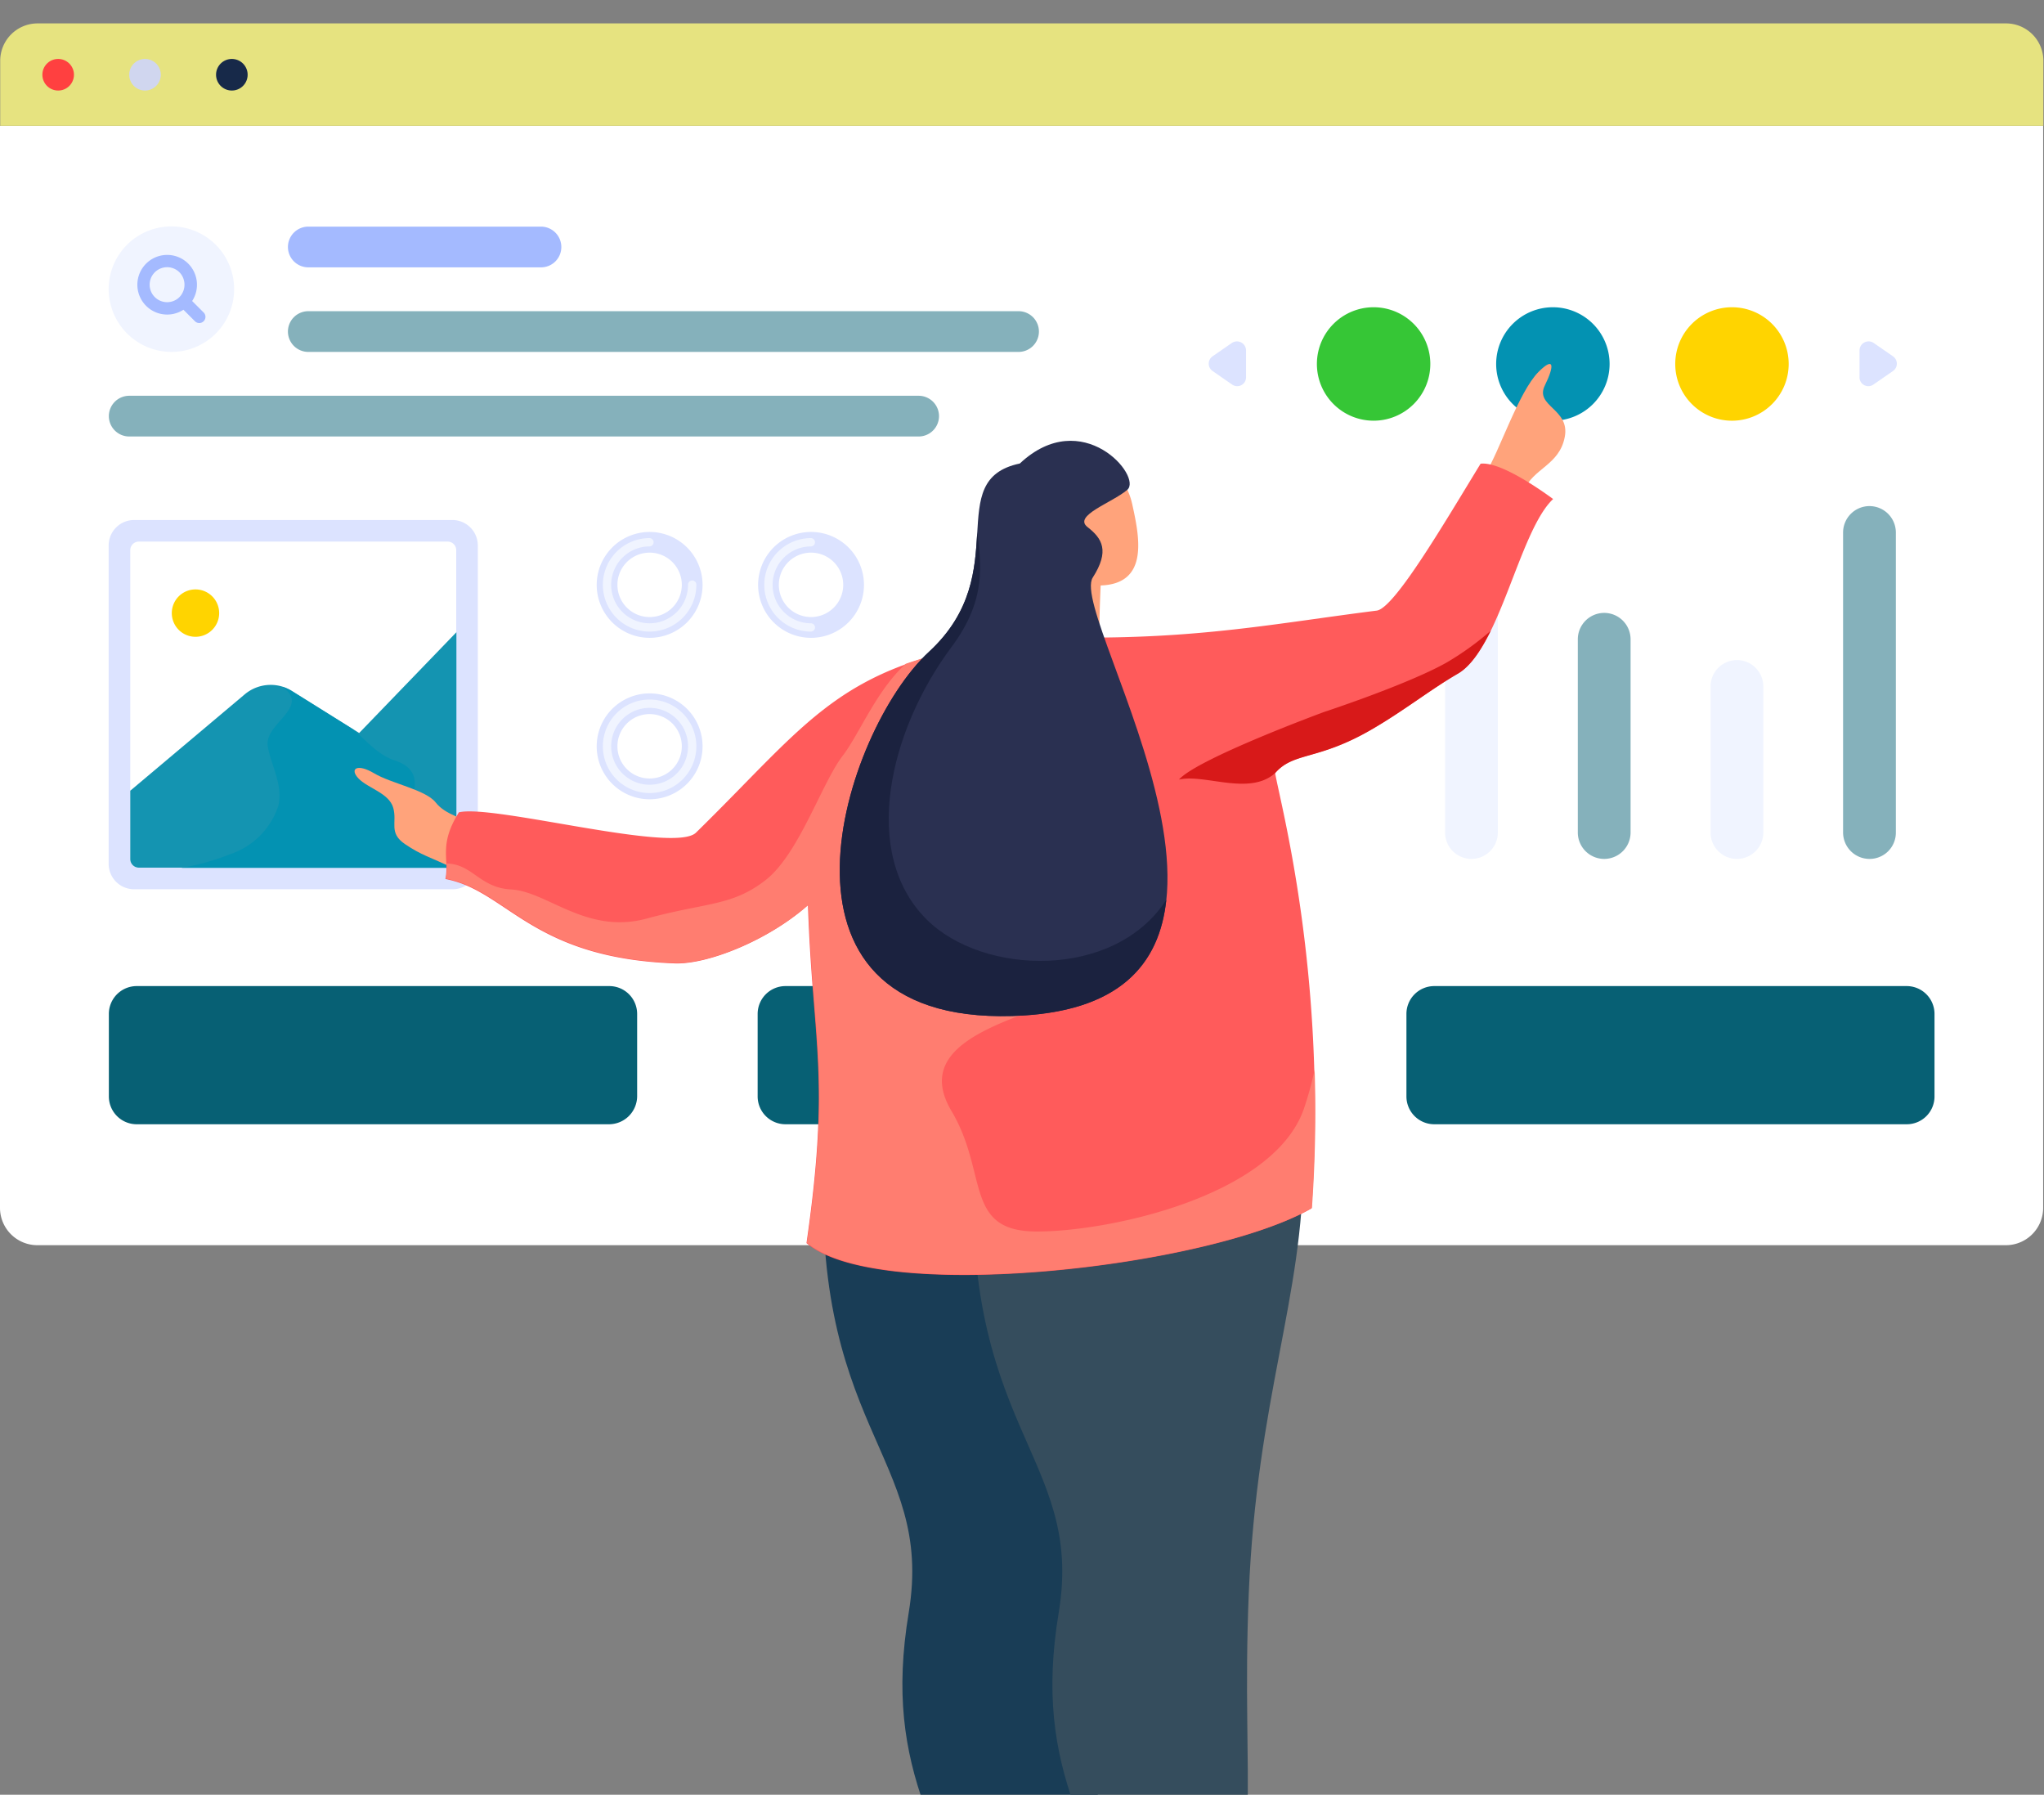 <svg xmlns="http://www.w3.org/2000/svg" xmlns:xlink="http://www.w3.org/1999/xlink" width="262" height="230" viewBox="0 0 262 230">
  <rect x="0" y="0" width="262" height="230" fill="#808080" stroke="none"/>
  <defs>
    <clipPath id="clip-path">
      <rect id="Rectangle_62" data-name="Rectangle 62" width="262" height="230" transform="translate(-855 -1124)" fill="none"/>
    </clipPath>
  </defs>
  <g id="Group_43" data-name="Group 43" transform="translate(855 1124)">
    <g id="Mask_Group_13" data-name="Mask Group 13" clip-path="url(#clip-path)">
      <g id="home-btm-img-2" transform="translate(-1020.181 -1264.736)">
        <path id="Path_53" data-name="Path 53" d="M465.326,511.048H212.993a4.79,4.79,0,0,1-4.793-4.793V367.6H470.092V506.255a4.784,4.784,0,0,1-4.766,4.793Z" transform="translate(-43.019 -210.736)" fill="#fff"/>
        <path id="Path_54" data-name="Path 54" d="M470.166,331.428H208.3v-8.335a4.79,4.79,0,0,1,4.793-4.793H465.4a4.79,4.79,0,0,1,4.793,4.793v8.335Z" transform="translate(-43.092 -174.564)" fill="#e6e380"/>
        <path id="Path_55" data-name="Path 55" d="M232.648,337.424a2.024,2.024,0,1,1-2.024-2.024A2.024,2.024,0,0,1,232.648,337.424Z" transform="translate(-57.987 -187.11)" fill="#ff4040"/>
        <path id="Path_56" data-name="Path 56" d="M274.448,337.424a2.024,2.024,0,1,1-2.024-2.024,2.024,2.024,0,0,1,2.024,2.024Z" transform="translate(-88.656 -187.11)" fill="#d0d6ef"/>
        <path id="Path_57" data-name="Path 57" d="M316.248,337.424a2.024,2.024,0,1,1-2.024-2.024,2.024,2.024,0,0,1,2.024,2.024Z" transform="translate(-119.325 -187.11)" fill="#172949"/>
        <path id="Path_58" data-name="Path 58" d="M324.722,799.308H264.168a3.568,3.568,0,0,1-3.568-3.568V785.168a3.569,3.569,0,0,1,3.568-3.568h60.58a3.569,3.569,0,0,1,3.568,3.568v10.545A3.614,3.614,0,0,1,324.722,799.308Z" transform="translate(-81.466 -514.494)" fill="#076074"/>
        <path id="Path_59" data-name="Path 59" d="M637.022,799.308H576.468a3.568,3.568,0,0,1-3.568-3.568V785.168a3.569,3.569,0,0,1,3.568-3.568h60.58a3.569,3.569,0,0,1,3.568,3.568v10.545A3.614,3.614,0,0,1,637.022,799.308Z" transform="translate(-310.604 -514.494)" fill="#076074"/>
        <path id="Path_60" data-name="Path 60" d="M949.322,799.308H888.768a3.568,3.568,0,0,1-3.568-3.568V785.168a3.568,3.568,0,0,1,3.568-3.568h60.553a3.568,3.568,0,0,1,3.568,3.568v10.545a3.557,3.557,0,0,1-3.567,3.595Z" transform="translate(-539.743 -514.494)" fill="#076074"/>
        <path id="Path_61" data-name="Path 61" d="M1098.78,595.815h0a3.387,3.387,0,0,1-3.382-3.382V553.982a3.387,3.387,0,0,1,3.382-3.382h0a3.387,3.387,0,0,1,3.382,3.382V592.46a3.364,3.364,0,0,1-3.382,3.355Z" transform="translate(-693.97 -345.006)" fill="rgba(7,96,116,0.49)"/>
        <path id="Path_62" data-name="Path 62" d="M1034.98,650.184h0a3.386,3.386,0,0,1-3.381-3.382v-18.72a3.386,3.386,0,0,1,3.381-3.382h0a3.387,3.387,0,0,1,3.382,3.382V646.8A3.386,3.386,0,0,1,1034.98,650.184Z" transform="translate(-647.159 -399.374)" fill="#f0f4ff"/>
        <path id="Path_63" data-name="Path 63" d="M971.082,633.528h0a3.387,3.387,0,0,1-3.382-3.382V605.382A3.387,3.387,0,0,1,971.082,602h0a3.387,3.387,0,0,1,3.382,3.382v24.764a3.387,3.387,0,0,1-3.382,3.382Z" transform="translate(-600.275 -382.719)" fill="rgba(7,96,116,0.49)"/>
        <path id="Path_64" data-name="Path 64" d="M907.182,623.623h0a3.387,3.387,0,0,1-3.382-3.382V591.882a3.387,3.387,0,0,1,3.382-3.382h0a3.386,3.386,0,0,1,3.382,3.382v28.359A3.386,3.386,0,0,1,907.182,623.623Z" transform="translate(-553.39 -372.813)" fill="#f0f4ff"/>
        <path id="Path_65" data-name="Path 65" d="M304.6,604.619H263.749a3.262,3.262,0,0,1-3.249-3.249V560.549a3.262,3.262,0,0,1,3.249-3.249H304.57a3.262,3.262,0,0,1,3.249,3.249V601.37a3.222,3.222,0,0,1-3.219,3.249Z" transform="translate(-81.392 -349.921)" fill="#dce3ff"/>
        <path id="Path_66" data-name="Path 66" d="M311.615,609.48H271.992a1.1,1.1,0,0,1-1.092-1.092v-39.6a1.1,1.1,0,0,1,1.092-1.092h39.6a1.1,1.1,0,0,1,1.092,1.092v39.6a1.074,1.074,0,0,1-1.069,1.092Z" transform="translate(-89.023 -357.552)" fill="#fff"/>
        <path id="Path_67" data-name="Path 67" d="M270.927,631.591l14.646-12.329a5.168,5.168,0,0,1,6.071-.426l8.6,5.379L312.707,611.3v29.078a1.1,1.1,0,0,1-1.092,1.092H271.992a1.1,1.1,0,0,1-1.092-1.092V631.59Z" transform="translate(-89.023 -389.542)" fill="#1494b1"/>
        <path id="Path_68" data-name="Path 68" d="M325.271,654.935c-1.837-1.518,2.8-6.178-2.423-7.909-2.237-.746-3.675-2.61-5.406-4.021l-7.776-4.846a5.429,5.429,0,0,0-1.2-.559c3.675,2.636-2.37,4.66-1.891,7.616.453,2.583,1.97,4.873,1.358,7.616a9.75,9.75,0,0,1-6.231,6.231,30.32,30.32,0,0,1-6.2,1.731H329.64a1.1,1.1,0,0,0,1.092-1.092v-1.651a16.691,16.691,0,0,1-5.461-3.116Z" transform="translate(-107.072 -408.839)" fill="#0392b2"/>
        <path id="Path_69" data-name="Path 69" d="M296.971,593.736a3.036,3.036,0,1,1-3.036-3.036,3.036,3.036,0,0,1,3.036,3.036Z" transform="translate(-103.697 -374.428)" fill="#ffd400"/>
        <path id="Path_70" data-name="Path 70" d="M942.939,462.17a7.27,7.27,0,1,1-7.27-7.27,7.27,7.27,0,0,1,7.27,7.27Z" transform="translate(-571.44 -274.789)" fill="#0392b2"/>
        <path id="Path_71" data-name="Path 71" d="M856.639,462.17a7.269,7.269,0,1,1-7.269-7.27,7.269,7.269,0,0,1,7.269,7.27Z" transform="translate(-508.12 -274.789)" fill="#36c636"/>
        <path id="Path_72" data-name="Path 72" d="M1029.14,462.17a7.27,7.27,0,1,1-7.27-7.27,7.27,7.27,0,0,1,7.27,7.27Z" transform="translate(-634.686 -274.789)" fill="#ffd400"/>
        <path id="Path_73" data-name="Path 73" d="M686.141,1275.62c0,2-16.619,3.622-37.12,3.622s-37.12-1.622-37.12-3.622,16.618-3.62,37.119-3.62S686.141,1273.62,686.141,1275.62Z" transform="translate(-339.219 -874.307)" fill="#f0f4ff"/>
        <path id="Path_74" data-name="Path 74" d="M692.166,1264.49c.506,1.731-2.157,5.592.133,5.592h11.477c5.219,0,.053-3.089-2.1-2.849a4.174,4.174,0,0,1-3.994-2.263C697.412,1264.26,692.166,1264.49,692.166,1264.49Z" transform="translate(-397.517 -868.772)" fill="#1b223f"/>
        <path id="Path_75" data-name="Path 75" d="M646.729,838.892c0,17.575-5.965,30.383-7,55.414s2.29,33.925-5.193,51.713h-6.684c-7.882-20.185-15.9-28.6-12.489-49.21,3.382-20.371-13.155-23.407-10.731-60.5C605.774,818.841,646.729,838.892,646.729,838.892Z" transform="translate(-333.706 -549.391)" fill="#193d56"/>
        <path id="Path_76" data-name="Path 76" d="M764.166,1264.47c.506,1.731-2.157,5.592.133,5.592h11.477c5.219,0,.053-3.089-2.1-2.849a4.174,4.174,0,0,1-3.994-2.263C769.385,1264.21,764.166,1264.47,764.166,1264.47Z" transform="translate(-450.345 -868.75)" fill="#1b223f"/>
        <path id="Path_77" data-name="Path 77" d="M718.929,838.892c0,17.575-5.965,30.383-7,55.414s2.29,33.925-5.192,51.713h-6.684c-7.882-20.185-15.9-28.6-12.489-49.21,3.382-20.371-13.155-23.407-10.731-60.5C678,818.841,718.929,838.892,718.929,838.892Z" transform="translate(-386.68 -549.391)" fill="#354d5d"/>
        <path id="Path_78" data-name="Path 78" d="M705.524,526.139c3.968-.506,7.243,2.343,8.1,6.231.905,4.127,2.21,10.2-4.048,10.412-.133,3.089-.293,7.589-.08,10.492.346,4.766-9.16,2.4-9.293-.479-.186-3.968.373-9-.879-18.56a7.172,7.172,0,0,1,6.2-8.1Z" transform="translate(-403.312 -327.016)" fill="#ffa37b"/>
        <path id="Path_79" data-name="Path 79" d="M923.5,496.091c1.624-2.476,4.181-10.332,6.737-12.888,1.971-1.97,2.1-.9.8,1.758s3.275,2.982,2.557,6.6c-.692,3.622-4.1,4.021-5.219,6.844S923.5,496.091,923.5,496.091Z" transform="translate(-567.845 -294.81)" fill="#ffa37b"/>
        <path id="Path_80" data-name="Path 80" d="M394.679,684.028c-1.678-.932-4.154-1.385-5.406-3.009-1.278-1.624-5.7-2.423-7.882-3.728s-3.2-.586-2,.666,3.914,1.864,4.447,3.755-.639,3.2,1.518,4.66,3.169,1.624,6.1,3.036S394.679,684.028,394.679,684.028Z" transform="translate(-168.252 -437.452)" fill="#ffa37b"/>
        <path id="Path_81" data-name="Path 81" d="M555.29,530.151c-4.687,7.669-11.051,18.534-13.314,18.826-12.862,1.624-22.98,3.7-39.57,3.435a43.261,43.261,0,0,0-8.255.426h0c-21.223,3.275-24.738,10.2-39.437,24.6-2.8,2.716-25.99-3.675-30.383-2.609-2.636,4.207-1.2,5.965-1.731,8.548,7.935,1.491,10.971,10.146,29.4,10.811,4.127.16,11.9-2.876,17.069-7.456.612,17.841,2.9,21.969-.186,43.3,9.32,7.962,51.633,3.115,64.734-4.447,2.1-29.8-4.048-52.059-4.66-55.787,2.37-2.743,5.379-1.6,12.169-5.486,4.234-2.423,7.722-5.219,11.264-7.27,5.379-3.116,7.829-18.267,12.2-22.368C564.557,534.678,558.166,529.8,555.29,530.151Z" transform="translate(-200.327 -329.989)" fill="#ff5b5b"/>
        <g id="Group_36" data-name="Group 36" transform="translate(222.326 221.572)">
          <g id="Group_34" data-name="Group 34" transform="translate(0 0.78)">
            <path id="Path_82" data-name="Path 82" d="M498.292,689.734c-9.08-.133-5.965-7.536-10.678-15.445-4.687-7.909,5.059-10.864,12.729-13.714,7.642-2.849,9.64-14.8,10.625-24.578.932-9.107-3.968-15.658-6.5-22.421-.612,0-1.252,0-1.891-.027a43.226,43.226,0,0,0-8.255.426,68.208,68.208,0,0,0-12.569,3.009c-3.781,3.462-5.938,8.974-8.068,11.77-2.716,3.515-5.619,12.649-9.932,15.977s-7.483,2.8-15.2,4.9-12.755-3.488-17.388-3.728c-4.021-.213-4.926-3.249-8.255-3.329a8.092,8.092,0,0,1-.107,1.944c7.935,1.491,10.971,10.145,29.4,10.811,4.127.16,11.9-2.876,17.069-7.456.612,17.841,2.9,21.968-.186,43.3,9.32,7.962,51.633,3.116,64.734-4.447a175.477,175.477,0,0,0,.346-17.734,44.184,44.184,0,0,1-1.411,5.113C528.729,685.367,507.372,689.84,498.292,689.734Z" transform="translate(-422.8 -613.531)" fill="#ff7d70"/>
          </g>
          <g id="Group_35" data-name="Group 35" transform="translate(93.972)">
            <path id="Path_83" data-name="Path 83" d="M794.287,621.012s-16.137,5.938-18.587,8.654c3.329-.746,9,2.1,12.3-.8,2.37-2.743,5.379-1.6,12.169-5.486,4.234-2.423,7.722-5.219,11.264-7.269,1.624-.932,2.982-3.009,4.234-5.512a37.032,37.032,0,0,1-5.752,4.127C804.832,617.55,794.287,621.012,794.287,621.012Z" transform="translate(-775.7 -610.6)" fill="#d81919"/>
          </g>
        </g>
        <path id="Path_84" data-name="Path 84" d="M644.185,530.238c1.891,1.464,2.849,3.062.666,6.471-3.3,5.166,29.5,55.015-10.332,56.186-33.685.985-21.676-36.508-10.651-46.68s1.544-22,11.637-24.126c8.015-7.509,15.764,1.7,13.767,3.382S642.294,528.773,644.185,530.238Z" transform="translate(-339.603 -321.954)" fill="#2a3051"/>
        <g id="Group_37" data-name="Group 37" transform="translate(272.82 208.976)">
          <path id="Path_85" data-name="Path 85" d="M623.548,612.883c-8.521-8.521-4.767-24.232,3.222-34.937,4.58-6.125,3.728-10.785,3.275-14.646-.266,4.527-.586,10.119-6.178,15.285-11.024,10.146-23.034,47.639,10.651,46.68,13.82-.4,18.88-6.657,19.758-14.885C647.646,620.631,630.791,620.1,623.548,612.883Z" transform="translate(-612.423 -563.3)" fill="#1b223f"/>
        </g>
        <path id="Path_86" data-name="Path 86" d="M379.234,421.319H349.41a2.614,2.614,0,0,1-2.61-2.61h0a2.614,2.614,0,0,1,2.61-2.61h29.824a2.614,2.614,0,0,1,2.61,2.61h0a2.6,2.6,0,0,1-2.61,2.61Z" transform="translate(-144.712 -246.321)" fill="#a4baff"/>
        <path id="Path_87" data-name="Path 87" d="M440.453,462.019H349.41a2.614,2.614,0,0,1-2.61-2.61h0a2.614,2.614,0,0,1,2.61-2.61h91.043a2.614,2.614,0,0,1,2.61,2.61h0a2.614,2.614,0,0,1-2.61,2.61Z" transform="translate(-144.712 -276.183)" fill="rgba(7,96,116,0.49)"/>
        <path id="Path_88" data-name="Path 88" d="M364.4,502.719H263.21a2.614,2.614,0,0,1-2.61-2.61h0a2.614,2.614,0,0,1,2.61-2.609H364.4a2.614,2.614,0,0,1,2.61,2.609h0A2.614,2.614,0,0,1,364.4,502.719Z" transform="translate(-81.466 -306.045)" fill="rgba(7,96,116,0.49)"/>
        <path id="Path_89" data-name="Path 89" d="M1103.3,472.491v3.435a1.13,1.13,0,0,0,1.784.932l2.5-1.731a1.144,1.144,0,0,0,0-1.891l-2.5-1.731a1.167,1.167,0,0,0-1.784.986Z" transform="translate(-699.766 -286.841)" fill="#dce3ff"/>
        <path id="Path_90" data-name="Path 90" d="M794.811,472.491v3.435a1.13,1.13,0,0,1-1.784.932l-2.5-1.731a1.145,1.145,0,0,1,0-1.891l2.5-1.731a1.167,1.167,0,0,1,1.784.986Z" transform="translate(-469.912 -286.841)" fill="#dce3ff"/>
        <path id="Path_91" data-name="Path 91" d="M268.542,432.084h0a8.035,8.035,0,0,0,8.042-8.042h0A8.035,8.035,0,0,0,268.542,416h0a8.035,8.035,0,0,0-8.042,8.042h0a8.069,8.069,0,0,0,8.042,8.042Z" transform="translate(-81.392 -246.248)" fill="#f0f4ff"/>
        <path id="Path_92" data-name="Path 92" d="M280.824,430.818a3.822,3.822,0,1,0-.613,5.912l1.491,1.491a.791.791,0,0,0,1.118-1.118l-1.491-1.491A3.836,3.836,0,0,0,280.824,430.818Zm-1.118,4.287a2.241,2.241,0,1,1,0-3.169,2.283,2.283,0,0,1,0,3.169Z" transform="translate(-91.517 -256.3)" fill="#a4baff"/>
        <g id="Group_40" data-name="Group 40" transform="translate(241.658 208.896)">
          <path id="Path_93" data-name="Path 93" d="M502.19,576.581a6.784,6.784,0,1,1,4.8-1.987,6.79,6.79,0,0,1-4.8,1.987Zm0-10.918a4.127,4.127,0,1,0,4.128,4.128,4.127,4.127,0,0,0-4.128-4.128Z" transform="translate(-495.4 -563)" fill="#dce3ff"/>
          <g id="Group_38" data-name="Group 38" transform="translate(20.69)">
            <path id="Path_94" data-name="Path 94" d="M579.89,576.581a6.785,6.785,0,1,1,4.8-1.987,6.79,6.79,0,0,1-4.8,1.987Zm0-10.918a4.127,4.127,0,1,0,4.127,4.127,4.127,4.127,0,0,0-4.127-4.127Z" transform="translate(-573.1 -563)" fill="#dce3ff"/>
          </g>
          <g id="Group_39" data-name="Group 39" transform="translate(0 20.69)">
            <path id="Path_95" data-name="Path 95" d="M502.19,654.281a6.785,6.785,0,1,1,4.8-1.987,6.79,6.79,0,0,1-4.8,1.987Zm0-10.918a4.127,4.127,0,1,0,4.128,4.127,4.127,4.127,0,0,0-4.128-4.127Z" transform="translate(-495.4 -640.7)" fill="#dce3ff"/>
          </g>
        </g>
        <g id="Group_41" data-name="Group 41" transform="translate(242.457 209.695)">
          <path id="Path_96" data-name="Path 96" d="M504.391,577.983a5.991,5.991,0,1,1,0-11.983.533.533,0,0,1,0,1.065,4.926,4.926,0,1,0,4.926,4.926.533.533,0,1,1,1.065,0,6,6,0,0,1-5.991,5.992Z" transform="translate(-498.4 -566)" fill="#f0f4ff"/>
        </g>
        <path id="Path_97" data-name="Path 97" d="M582.091,577.983a5.991,5.991,0,1,1,0-11.983.533.533,0,0,1,0,1.065,4.926,4.926,0,1,0,0,9.852.533.533,0,0,1,0,1.065Z" transform="translate(-312.952 -356.305)" fill="#f0f4ff"/>
        <path id="Path_98" data-name="Path 98" d="M504.391,655.683a5.991,5.991,0,1,1,5.991-5.991,5.991,5.991,0,0,1-5.991,5.991Zm0-10.918a4.926,4.926,0,1,0,4.926,4.926,4.926,4.926,0,0,0-4.926-4.926Z" transform="translate(-255.943 -413.315)" fill="#f0f4ff"/>
      </g>
    </g>
  </g>
</svg>
